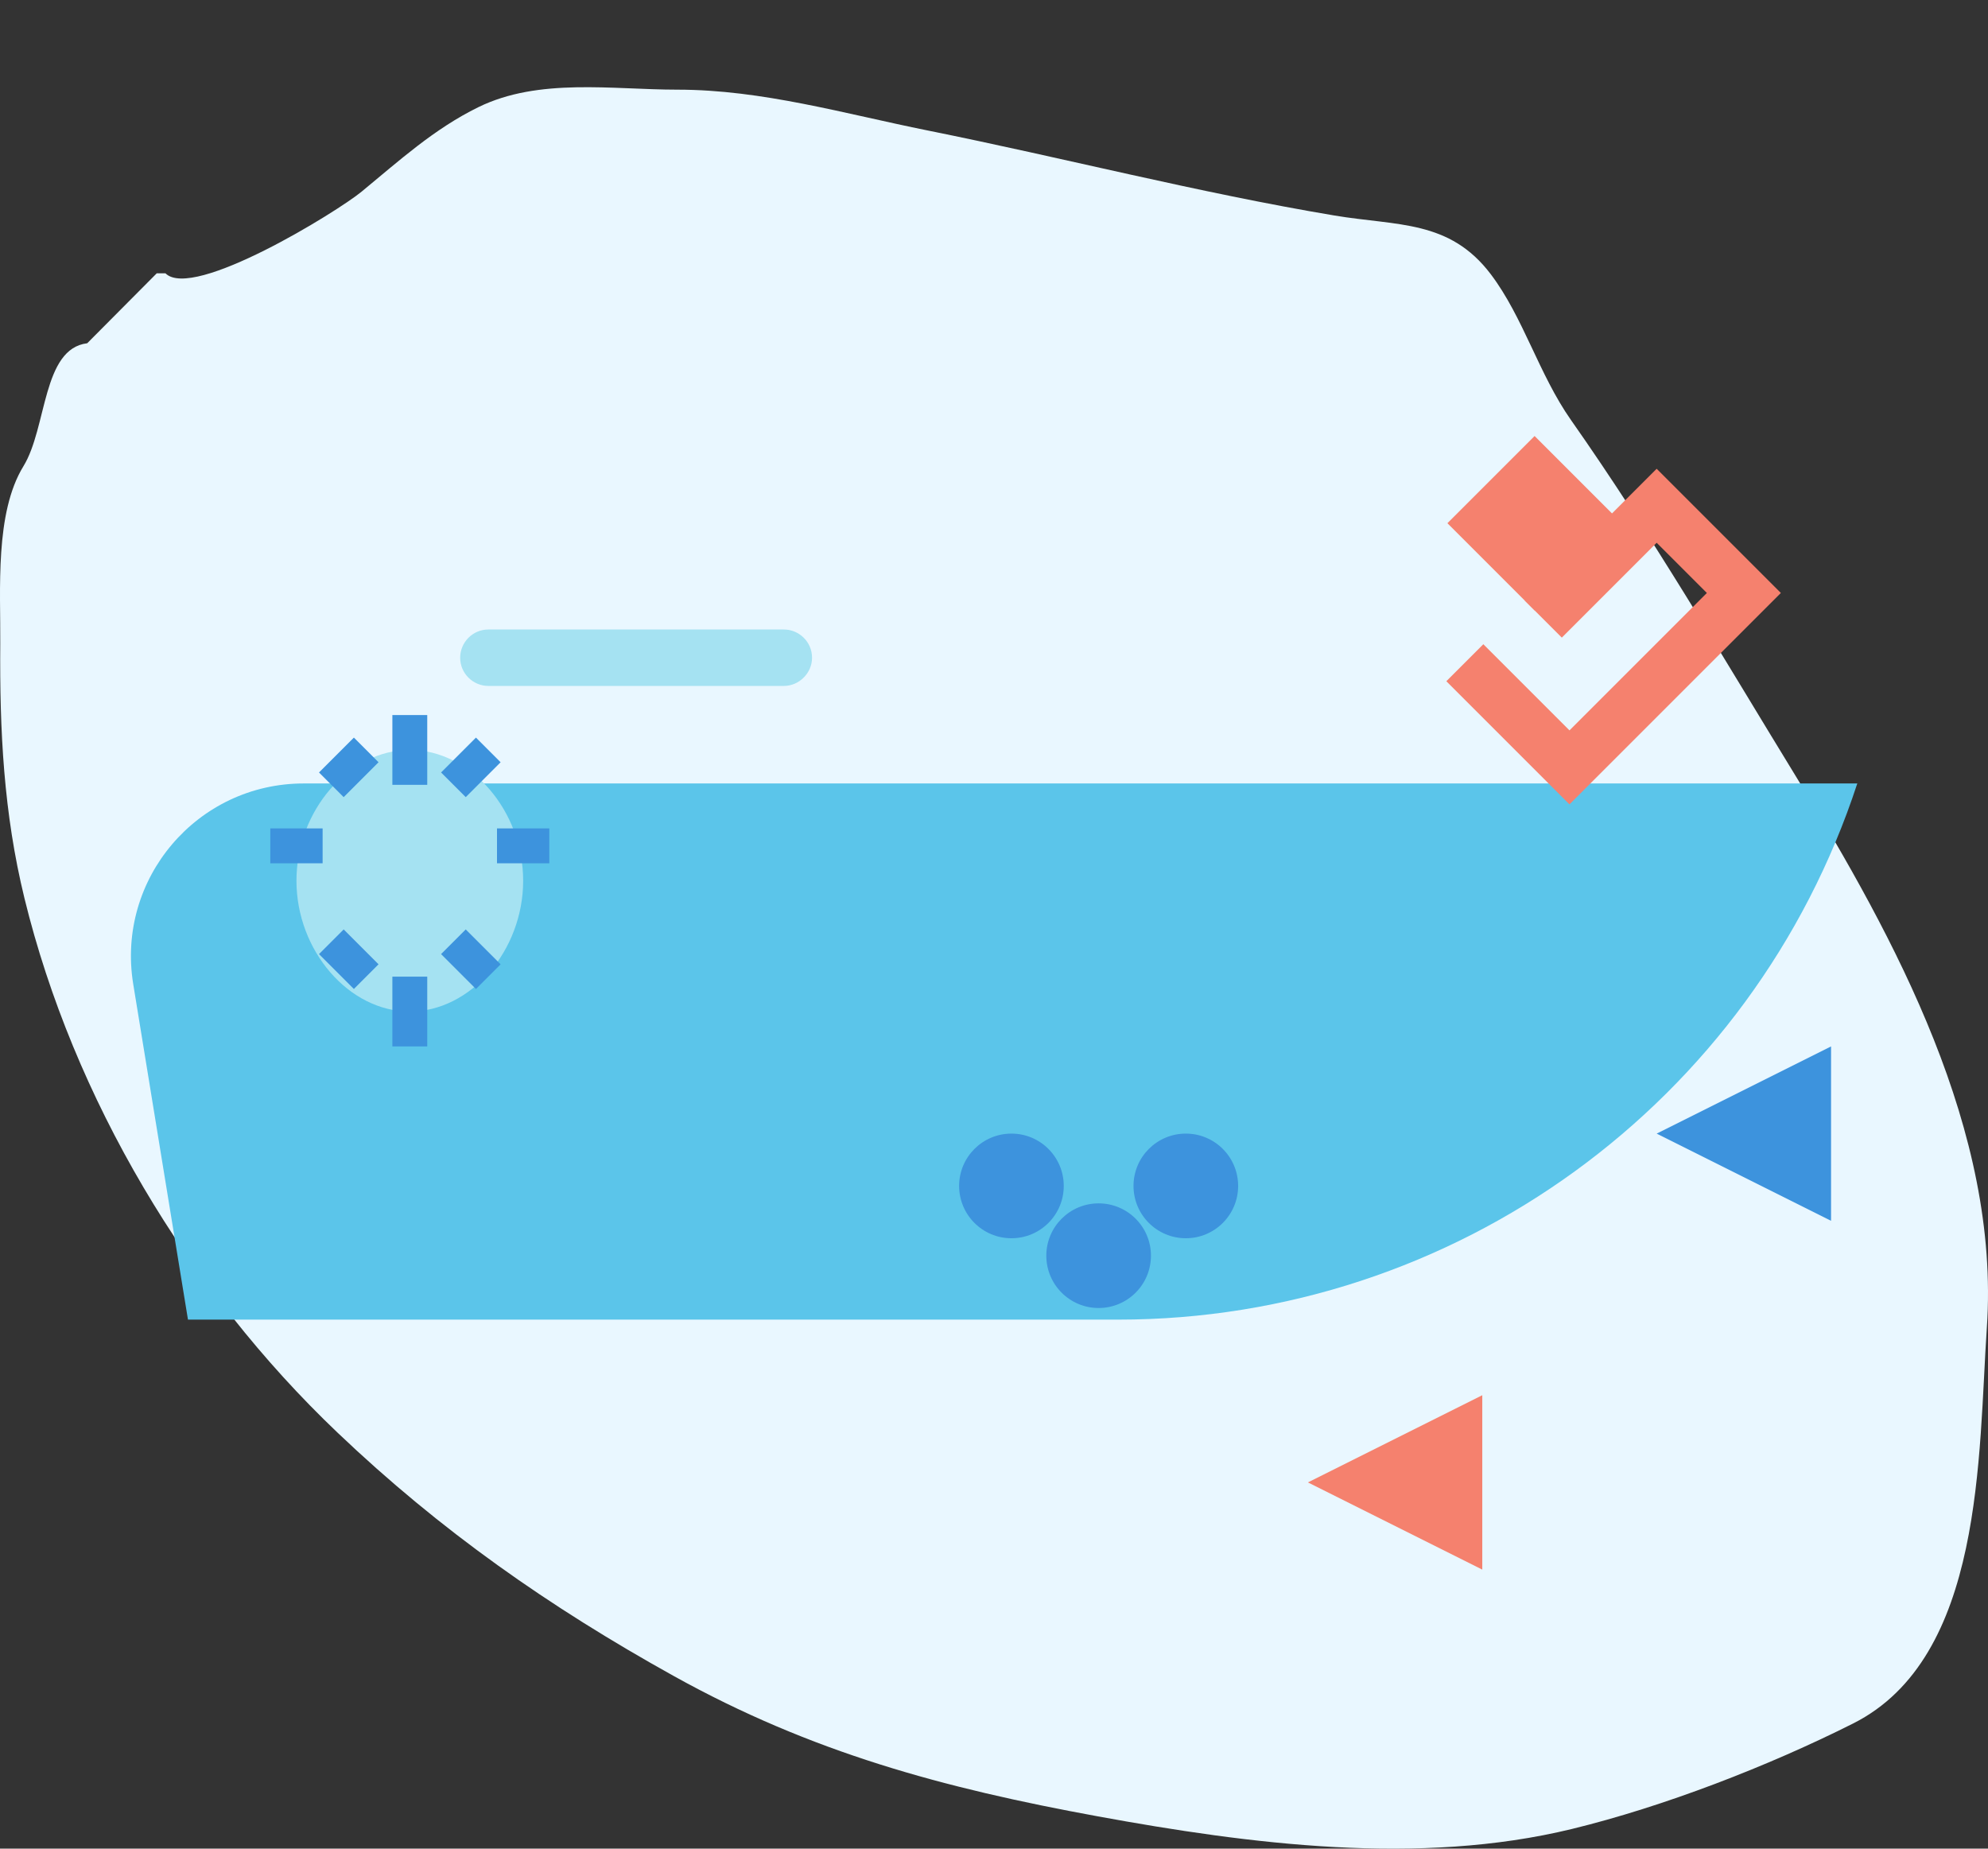 <?xml version="1.0" encoding="UTF-8"?>
<svg xmlns="http://www.w3.org/2000/svg" width="114" height="106" viewBox="0 0 114 106" fill="none">
  <rect x="0" y="0" width="114" height="106" fill="#333333" stroke="none"/>
  <path d="M1.345 26.73C2.704 24.516 2.42 19.997 5.001 19.682L8.989 15.671H9.488C11.052 17.245 19.328 12.147 20.733 10.991C22.886 9.219 24.893 7.387 27.435 6.143C30.904 4.446 35.102 5.141 38.846 5.141C43.713 5.141 48.446 6.526 53.194 7.481C60.986 9.048 68.671 11.041 76.515 12.356C80.136 12.963 83.119 12.595 85.489 15.726C87.356 18.194 88.245 21.463 90.086 24.084C94.706 30.659 98.797 37.678 102.993 44.531C108.695 53.841 114.7 64.872 113.934 76.122C113.438 83.398 113.791 95.039 106.262 98.825C101.388 101.276 95.397 103.591 90.142 104.871C81.385 107.003 71.671 105.745 62.943 104.146C54.109 102.528 46.533 100.49 38.625 96.095C31.494 92.133 25.265 87.774 19.348 82.139C10.798 73.998 4.205 62.977 1.4 51.495C0.209 46.62 -0.024 41.887 0.015 36.898C0.039 33.848 -0.308 29.421 1.345 26.73Z" fill="#E9F7FF"></path>
  <g clip-path="url(#clip0_2_2)">
    <path d="M64.127 75.666H10.779L7.638 56.416C6.662 50.395 11.302 44.923 17.417 44.923H106.505C100.509 63.245 83.424 75.666 64.127 75.666Z" fill="#5BC5EA"></path>
    <path d="M88.5 35.5L95 29L100 34L94 40L90 44L84 38" stroke="#F5816E" stroke-width="3"></path>
    <path d="M83 30L88 25L93 30L88 35" fill="#F5816E"></path>
    <path d="M30 50.5C30 54.5 27 58 23.5 58C20 58 17 54.5 17 50.5C17 46.5 20 43 23.5 43C27 43 30 46.5 30 50.5Z" fill="#A5E2F2"></path>
    <path d="M23.5 45L23.5 41M23.5 60L23.5 56M28.5 48.5L31.5 48.5M15.5 48.5L18.5 48.5M26 54L28 56M19 45L21 43M26 45L28 43M19 54L21 56" stroke="#3D93DD" stroke-width="2"></path>
    <path d="M44.948 39.331H28.006C27.126 39.331 26.388 38.617 26.388 37.713C26.388 36.833 27.102 36.095 28.006 36.095H44.948C45.828 36.095 46.566 36.809 46.566 37.713C46.566 38.593 45.828 39.331 44.948 39.331Z" fill="#A5E2F2"></path>
    <path d="M75 85L85 80V90L75 85Z" fill="#F5816E"></path>
    <path d="M95 65L105 60V70L95 65Z" fill="#3D93DD"></path>
    <circle cx="58" cy="68" r="3" fill="#3D93DD"></circle>
    <circle cx="63" cy="72" r="3" fill="#3D93DD"></circle>
    <circle cx="68" cy="68" r="3" fill="#3D93DD"></circle>
  </g>
  <defs>
    <clipPath id="clip0_2_2">
      <rect width="100" height="100" fill="white" transform="translate(7)"></rect>
    </clipPath>
  </defs>
</svg>
